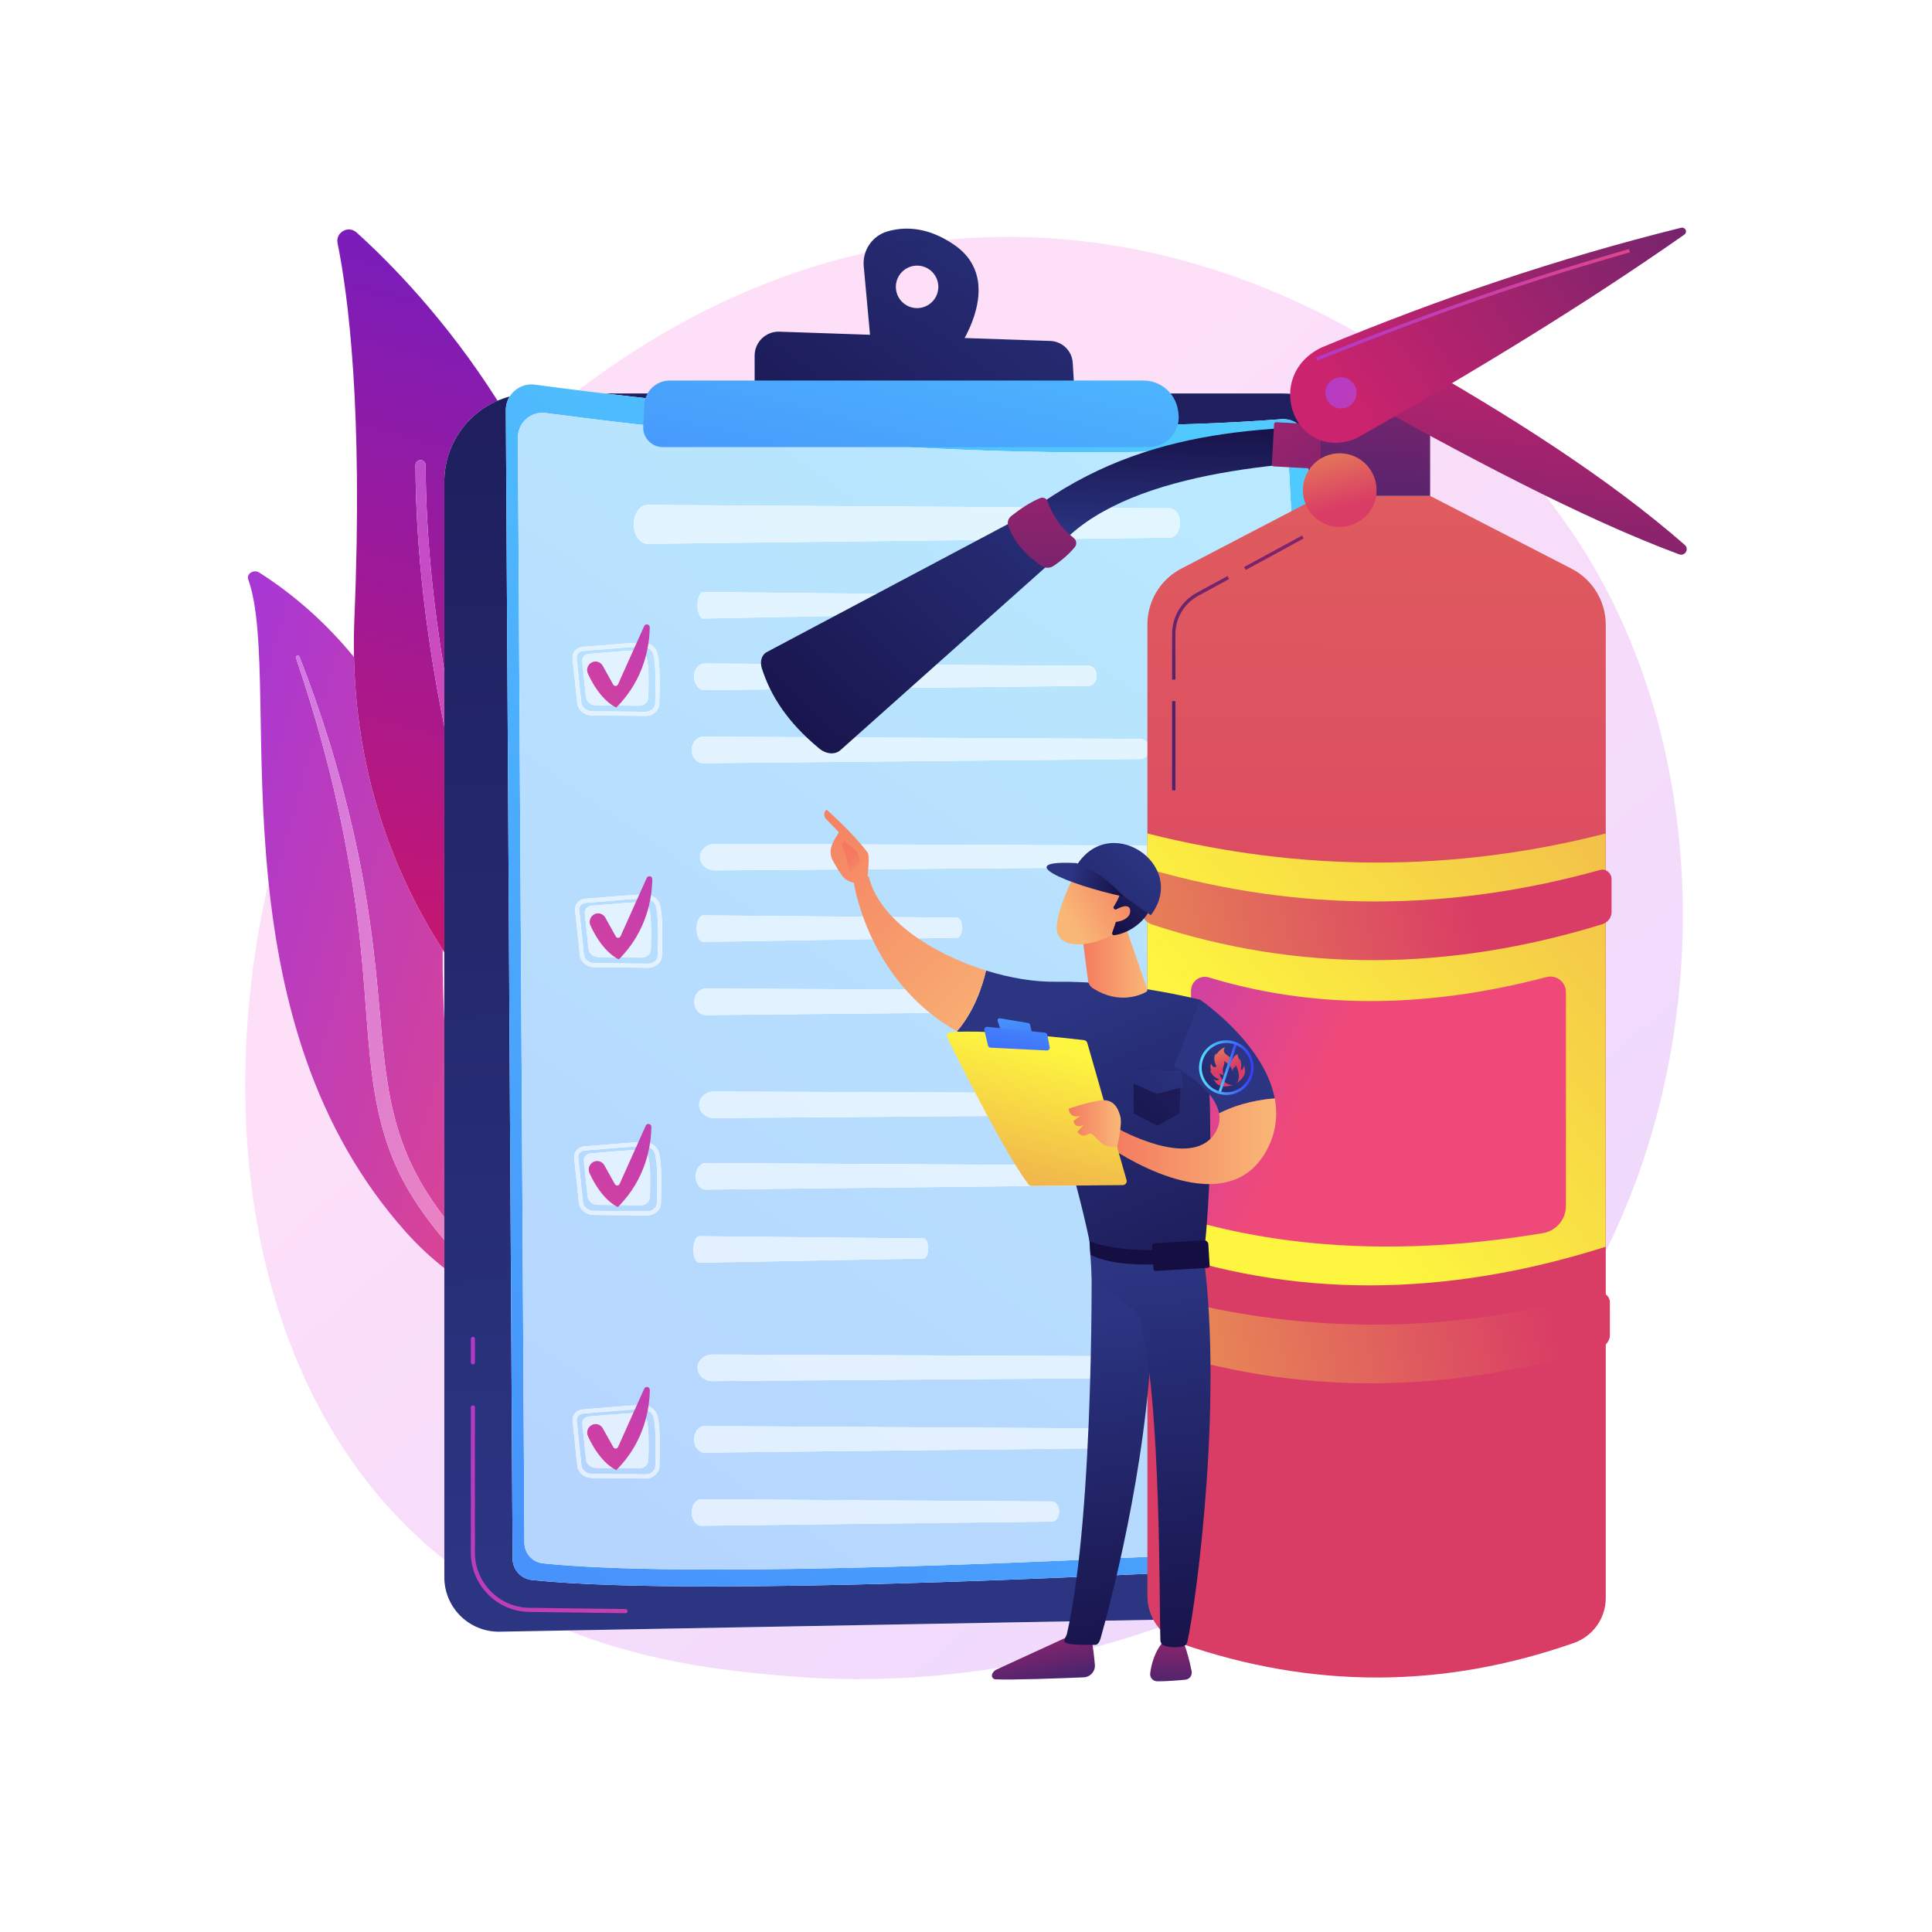 <?xml version="1.0" encoding="UTF-8"?>
<!DOCTYPE svg PUBLIC "-//W3C//DTD SVG 1.1//EN" "http://www.w3.org/Graphics/SVG/1.1/DTD/svg11.dtd">
<!-- Creator: CorelDRAW 2020 (64-Bit) -->
<svg xmlns="http://www.w3.org/2000/svg" xml:space="preserve" width="1200px" height="1200px" version="1.1" style="shape-rendering:geometricPrecision; text-rendering:geometricPrecision; image-rendering:optimizeQuality; fill-rule:evenodd; clip-rule:evenodd"
viewBox="0 0 1200 1200"
 xmlns:xlink="http://www.w3.org/1999/xlink"
 xmlns:xodm="http://www.corel.com/coreldraw/odm/2003">
 <defs>
  <style type="text/css">
   <![CDATA[
    .fil0 {fill:white;fill-rule:nonzero}
    .fil65 {fill:url(#id0)}
    .fil90 {fill:url(#id1)}
    .fil89 {fill:url(#id2)}
    .fil85 {fill:url(#id3)}
    .fil77 {fill:url(#id4)}
    .fil42 {fill:url(#id5)}
    .fil62 {fill:url(#id6)}
    .fil64 {fill:url(#id7)}
    .fil76 {fill:url(#id8)}
    .fil74 {fill:url(#id9)}
    .fil20 {fill:url(#id10)}
    .fil32 {fill:url(#id11)}
    .fil41 {fill:url(#id12)}
    .fil1 {fill:url(#id13)}
    .fil68 {fill:url(#id14)}
    .fil55 {fill:url(#id15)}
    .fil51 {fill:url(#id16)}
    .fil71 {fill:url(#id17)}
    .fil84 {fill:url(#id18)}
    .fil49 {fill:url(#id19)}
    .fil63 {fill:url(#id20)}
    .fil28 {fill:url(#id21)}
    .fil83 {fill:url(#id22)}
    .fil13 {fill:url(#id23)}
    .fil72 {fill:url(#id24)}
    .fil35 {fill:url(#id25)}
    .fil17 {fill:url(#id26)}
    .fil78 {fill:url(#id27)}
    .fil81 {fill:url(#id28)}
    .fil30 {fill:url(#id29)}
    .fil39 {fill:url(#id30)}
    .fil79 {fill:url(#id31)}
    .fil26 {fill:url(#id32)}
    .fil12 {fill:url(#id33)}
    .fil37 {fill:url(#id34)}
    .fil36 {fill:url(#id35)}
    .fil8 {fill:url(#id36)}
    .fil15 {fill:url(#id37)}
    .fil82 {fill:url(#id38)}
    .fil25 {fill:url(#id39)}
    .fil73 {fill:url(#id40)}
    .fil52 {fill:url(#id41)}
    .fil87 {fill:url(#id42)}
    .fil34 {fill:url(#id43)}
    .fil3 {fill:url(#id44)}
    .fil44 {fill:url(#id45)}
    .fil66 {fill:url(#id46)}
    .fil54 {fill:url(#id47)}
    .fil43 {fill:url(#id48)}
    .fil23 {fill:url(#id49)}
    .fil69 {fill:url(#id50)}
    .fil70 {fill:url(#id51)}
    .fil67 {fill:url(#id52)}
    .fil2 {fill:url(#id53)}
    .fil21 {fill:url(#id54)}
    .fil10 {fill:url(#id55)}
    .fil48 {fill:url(#id56)}
    .fil56 {fill:url(#id57)}
    .fil31 {fill:url(#id58)}
    .fil9 {fill:url(#id59)}
    .fil57 {fill:url(#id60)}
    .fil4 {fill:url(#id61)}
    .fil61 {fill:url(#id62)}
    .fil33 {fill:url(#id63)}
    .fil58 {fill:url(#id64)}
    .fil59 {fill:url(#id65)}
    .fil29 {fill:url(#id66)}
    .fil47 {fill:url(#id67)}
    .fil50 {fill:url(#id68)}
    .fil46 {fill:url(#id69)}
    .fil40 {fill:url(#id70)}
    .fil38 {fill:url(#id71)}
    .fil45 {fill:url(#id72)}
    .fil18 {fill:url(#id73)}
    .fil53 {fill:url(#id74)}
    .fil27 {fill:url(#id75)}
    .fil7 {fill:url(#id76)}
    .fil11 {fill:url(#id77)}
    .fil19 {fill:url(#id78)}
    .fil75 {fill:url(#id79)}
    .fil5 {fill:url(#id80)}
    .fil86 {fill:url(#id81)}
    .fil14 {fill:url(#id82)}
    .fil80 {fill:url(#id83)}
    .fil60 {fill:url(#id84)}
    .fil88 {fill:url(#id85)}
    .fil24 {fill:url(#id86)}
    .fil6 {fill:url(#id87)}
    .fil16 {fill:url(#id88)}
    .fil22 {fill:url(#id89)}
   ]]>
  </style>
  <linearGradient id="id0" gradientUnits="userSpaceOnUse" x1="736.89" y1="1011.35" x2="722.97" y2="1011.35">
   <stop offset="0" style="stop-opacity:1; stop-color:#F9B776"/>
   <stop offset="1" style="stop-opacity:1; stop-color:#F47960"/>
  </linearGradient>
  <linearGradient id="id1" gradientUnits="userSpaceOnUse" x1="746.79" y1="663.12" x2="776.62" y2="663.12">
   <stop offset="0" style="stop-opacity:1; stop-color:#53D8FF"/>
   <stop offset="1" style="stop-opacity:1; stop-color:#3840F7"/>
  </linearGradient>
  <linearGradient id="id2" gradientUnits="userSpaceOnUse" xlink:href="#id1" x1="756.6" y1="663.55" x2="768.44" y2="663.55">
  </linearGradient>
  <linearGradient id="id3" gradientUnits="userSpaceOnUse" x1="714.5" y1="750.89" x2="712.66" y2="773.38">
   <stop offset="0" style="stop-opacity:1; stop-color:#2B3582"/>
   <stop offset="1" style="stop-opacity:1; stop-color:#150E42"/>
  </linearGradient>
  <linearGradient id="id4" gradientUnits="userSpaceOnUse" xlink:href="#id0" x1="712.5" y1="595.44" x2="671.44" y2="595.44">
  </linearGradient>
  <linearGradient id="id5" gradientUnits="userSpaceOnUse" xlink:href="#id3" x1="762.51" y1="335.19" x2="764.11" y2="257.65">
  </linearGradient>
  <linearGradient id="id6" gradientUnits="userSpaceOnUse" xlink:href="#id0" x1="678.79" y1="1011.7" x2="662.67" y2="1011.7">
  </linearGradient>
  <linearGradient id="id7" gradientUnits="userSpaceOnUse" x1="727.66" y1="993.01" x2="727.17" y2="1046.21">
   <stop offset="0" style="stop-opacity:1; stop-color:#CB236D"/>
   <stop offset="1" style="stop-opacity:1; stop-color:#4C246D"/>
  </linearGradient>
  <linearGradient id="id8" gradientUnits="userSpaceOnUse" xlink:href="#id0" x1="695.17" y1="697.79" x2="663.72" y2="697.79">
  </linearGradient>
  <linearGradient id="id9" gradientUnits="userSpaceOnUse" x1="622.69" y1="585.31" x2="637.71" y2="688.73">
   <stop offset="0" style="stop-opacity:1; stop-color:#53D8FF"/>
   <stop offset="0.8" style="stop-opacity:1; stop-color:#3D5FF9"/>
   <stop offset="1" style="stop-opacity:1; stop-color:#3840F7"/>
  </linearGradient>
  <linearGradient id="id10" gradientUnits="userSpaceOnUse" x1="915.95" y1="114.47" x2="-360.13" y2="1984.51">
   <stop offset="0" style="stop-opacity:1; stop-color:#E3F9FF"/>
   <stop offset="1" style="stop-opacity:1; stop-color:#DFE1FE"/>
  </linearGradient>
  <linearGradient id="id11" gradientUnits="userSpaceOnUse" xlink:href="#id10" x1="915.76" y1="114.47" x2="-360.34" y2="1984.51">
  </linearGradient>
  <linearGradient id="id12" gradientUnits="userSpaceOnUse" xlink:href="#id9" x1="613.56" y1="58.07" x2="462.26" y2="679.97">
  </linearGradient>
  <linearGradient id="id13" gradientUnits="userSpaceOnUse" x1="1078.98" y1="1159.42" x2="448.17" y2="448.87">
   <stop offset="0" style="stop-opacity:1; stop-color:#E8D7FF"/>
   <stop offset="1" style="stop-opacity:1; stop-color:#FDDFF8"/>
  </linearGradient>
  <linearGradient id="id14" gradientUnits="userSpaceOnUse" xlink:href="#id0" x1="632.62" y1="652.38" x2="475.33" y2="503.43">
  </linearGradient>
  <linearGradient id="id15" gradientUnits="userSpaceOnUse" xlink:href="#id7" x1="645.49" y1="205.68" x2="648.63" y2="435.24">
  </linearGradient>
  <linearGradient id="id16" gradientUnits="userSpaceOnUse" xlink:href="#id7" x1="837.9" y1="251.11" x2="1118.67" y2="49.54">
  </linearGradient>
  <linearGradient id="id17" gradientUnits="userSpaceOnUse" xlink:href="#id3" x1="769.63" y1="692.47" x2="882.7" y2="961.58">
  </linearGradient>
  <linearGradient id="id18" gradientUnits="userSpaceOnUse" xlink:href="#id3" x1="735.55" y1="650.55" x2="621.19" y2="777.07">
  </linearGradient>
  <linearGradient id="id19" gradientUnits="userSpaceOnUse" xlink:href="#id7" x1="869.9" y1="77.56" x2="850.33" y2="333.59">
  </linearGradient>
  <linearGradient id="id20" gradientUnits="userSpaceOnUse" xlink:href="#id3" x1="673.36" y1="818.84" x2="710.88" y2="1061.29">
  </linearGradient>
  <linearGradient id="id21" gradientUnits="userSpaceOnUse" xlink:href="#id10" x1="910.64" y1="114.47" x2="-355.49" y2="1984.51">
  </linearGradient>
  <linearGradient id="id22" gradientUnits="userSpaceOnUse" xlink:href="#id3" x1="830.55" y1="553.53" x2="662.03" y2="739.98">
  </linearGradient>
  <linearGradient id="id23" gradientUnits="userSpaceOnUse" xlink:href="#id10" x1="915.84" y1="114.47" x2="-360.26" y2="1984.51">
  </linearGradient>
  <linearGradient id="id24" gradientUnits="userSpaceOnUse" xlink:href="#id0" x1="791.61" y1="699.79" x2="688.45" y2="699.79">
  </linearGradient>
  <linearGradient id="id25" gradientUnits="userSpaceOnUse" x1="463.9" y1="749.64" x2="297.02" y2="1035.41">
   <stop offset="0" style="stop-opacity:1; stop-color:#A737D5"/>
   <stop offset="1" style="stop-opacity:1; stop-color:#EF497A"/>
  </linearGradient>
  <linearGradient id="id26" gradientUnits="userSpaceOnUse" xlink:href="#id25" x1="463.86" y1="276" x2="296.98" y2="561.77">
  </linearGradient>
  <linearGradient id="id27" gradientUnits="userSpaceOnUse" xlink:href="#id0" x1="663.13" y1="569.33" x2="706.85" y2="543.32">
  </linearGradient>
  <linearGradient id="id28" gradientUnits="userSpaceOnUse" xlink:href="#id3" x1="712.34" y1="530.97" x2="596.01" y2="647.32">
  </linearGradient>
  <linearGradient id="id29" gradientUnits="userSpaceOnUse" xlink:href="#id10" x1="916.23" y1="114.47" x2="-359.86" y2="1984.51">
  </linearGradient>
  <linearGradient id="id30" gradientUnits="userSpaceOnUse" xlink:href="#id3" x1="668.45" y1="100.5" x2="453.96" y2="382.65">
  </linearGradient>
  <linearGradient id="id31" gradientUnits="userSpaceOnUse" xlink:href="#id3" x1="724.59" y1="526.95" x2="678.73" y2="565.11">
  </linearGradient>
  <linearGradient id="id32" gradientUnits="userSpaceOnUse" xlink:href="#id10" x1="915.49" y1="114.47" x2="-360.63" y2="1984.51">
  </linearGradient>
  <linearGradient id="id33" gradientUnits="userSpaceOnUse" xlink:href="#id10" x1="915.47" y1="114.47" x2="-360.63" y2="1984.51">
  </linearGradient>
  <linearGradient id="id34" gradientUnits="userSpaceOnUse" xlink:href="#id3" x1="643.1" y1="83.84" x2="434.01" y2="362.87">
  </linearGradient>
  <linearGradient id="id35" gradientUnits="userSpaceOnUse" xlink:href="#id3" x1="622.84" y1="85.23" x2="453.25" y2="361.96">
  </linearGradient>
  <linearGradient id="id36" gradientUnits="userSpaceOnUse" xlink:href="#id25" x1="214.1" y1="788.31" x2="700.17" y2="1097.11">
  </linearGradient>
  <linearGradient id="id37" gradientUnits="userSpaceOnUse" xlink:href="#id10" x1="912.65" y1="114.63" x2="-358.42" y2="1983.77">
  </linearGradient>
  <linearGradient id="id38" gradientUnits="userSpaceOnUse" xlink:href="#id3" x1="664.85" y1="542.04" x2="699.02" y2="549.94">
  </linearGradient>
  <linearGradient id="id39" gradientUnits="userSpaceOnUse" xlink:href="#id10" x1="915.84" y1="114.47" x2="-360.26" y2="1984.51">
  </linearGradient>
  <linearGradient id="id40" gradientUnits="userSpaceOnUse" x1="653" y1="651.69" x2="596.14" y2="888.84">
   <stop offset="0" style="stop-opacity:1; stop-color:#FDF53F"/>
   <stop offset="1" style="stop-opacity:1; stop-color:#D93C65"/>
  </linearGradient>
  <linearGradient id="id41" gradientUnits="userSpaceOnUse" xlink:href="#id40" x1="807.03" y1="207.88" x2="834.92" y2="315.18">
  </linearGradient>
  <linearGradient id="id42" gradientUnits="userSpaceOnUse" xlink:href="#id3" x1="805.48" y1="694.33" x2="753.38" y2="748.57">
  </linearGradient>
  <linearGradient id="id43" gradientUnits="userSpaceOnUse" xlink:href="#id10" x1="910.62" y1="114.47" x2="-355.48" y2="1984.51">
  </linearGradient>
  <linearGradient id="id44" gradientUnits="userSpaceOnUse" x1="101.12" y1="546.9" x2="425.94" y2="638.4">
   <stop offset="0" style="stop-opacity:1; stop-color:#CE77E9"/>
   <stop offset="1" style="stop-opacity:1; stop-color:#F788B0"/>
  </linearGradient>
  <linearGradient id="id45" gradientUnits="userSpaceOnUse" xlink:href="#id40" x1="792.16" y1="692.32" x2="1536.6" y2="101.12">
  </linearGradient>
  <linearGradient id="id46" gradientUnits="userSpaceOnUse" xlink:href="#id3" x1="709.09" y1="787.28" x2="744.18" y2="1060.84">
  </linearGradient>
  <linearGradient id="id47" gradientUnits="userSpaceOnUse" xlink:href="#id7" x1="645.51" y1="208.19" x2="648.57" y2="433.22">
  </linearGradient>
  <linearGradient id="id48" gradientUnits="userSpaceOnUse" xlink:href="#id40" x1="863.3" y1="-1991.84" x2="854.72" y2="783.19">
  </linearGradient>
  <linearGradient id="id49" gradientUnits="userSpaceOnUse" xlink:href="#id25" x1="465.45" y1="432.43" x2="298.58" y2="718.19">
  </linearGradient>
  <linearGradient id="id50" gradientUnits="userSpaceOnUse" xlink:href="#id0" x1="633.17" y1="637.27" x2="488.22" y2="491.53">
  </linearGradient>
  <linearGradient id="id51" gradientUnits="userSpaceOnUse" xlink:href="#id0" x1="549.55" y1="567.36" x2="527.93" y2="531.91">
  </linearGradient>
  <linearGradient id="id52" gradientUnits="userSpaceOnUse" xlink:href="#id3" x1="664.29" y1="623.46" x2="772.93" y2="884.16">
  </linearGradient>
  <linearGradient id="id53" gradientUnits="userSpaceOnUse" xlink:href="#id25" x1="101.96" y1="546.9" x2="425.22" y2="638.4">
  </linearGradient>
  <linearGradient id="id54" gradientUnits="userSpaceOnUse" xlink:href="#id10" x1="912.66" y1="114.71" x2="-358.42" y2="1983.82">
  </linearGradient>
  <linearGradient id="id55" gradientUnits="userSpaceOnUse" x1="916.22" y1="114.47" x2="-363.29" y2="1984.51">
   <stop offset="0" style="stop-opacity:1; stop-color:#BAEFFF"/>
   <stop offset="1" style="stop-opacity:1; stop-color:#AFB3FC"/>
  </linearGradient>
  <linearGradient id="id56" gradientUnits="userSpaceOnUse" xlink:href="#id7" x1="727.03" y1="178.39" x2="902.66" y2="393.84">
  </linearGradient>
  <linearGradient id="id57" gradientUnits="userSpaceOnUse" xlink:href="#id7" x1="645.49" y1="205.68" x2="648.63" y2="435.24">
  </linearGradient>
  <linearGradient id="id58" gradientUnits="userSpaceOnUse" xlink:href="#id10" x1="915.84" y1="114.47" x2="-360.26" y2="1984.51">
  </linearGradient>
  <linearGradient id="id59" gradientUnits="userSpaceOnUse" xlink:href="#id1" x1="916.22" y1="114.47" x2="-363.36" y2="1984.51">
  </linearGradient>
  <linearGradient id="id60" gradientUnits="userSpaceOnUse" xlink:href="#id7" x1="645.49" y1="205.68" x2="648.63" y2="435.24">
  </linearGradient>
  <linearGradient id="id61" gradientUnits="userSpaceOnUse" x1="221.19" y1="630.26" x2="341.91" y2="175.88">
   <stop offset="0" style="stop-opacity:1; stop-color:#CE1567"/>
   <stop offset="1" style="stop-opacity:1; stop-color:#7A1DBC"/>
  </linearGradient>
  <linearGradient id="id62" gradientUnits="userSpaceOnUse" xlink:href="#id7" x1="639.27" y1="990.45" x2="650.2" y2="1043.58">
  </linearGradient>
  <linearGradient id="id63" gradientUnits="userSpaceOnUse" xlink:href="#id10" x1="912.65" y1="114.87" x2="-358.43" y2="1983.98">
  </linearGradient>
  <linearGradient id="id64" gradientUnits="userSpaceOnUse" xlink:href="#id25" x1="790.23" y1="222.77" x2="965.41" y2="309.92">
  </linearGradient>
  <linearGradient id="id65" gradientUnits="userSpaceOnUse" xlink:href="#id25" x1="784.69" y1="220.02" x2="982.59" y2="318.46">
  </linearGradient>
  <linearGradient id="id66" gradientUnits="userSpaceOnUse" xlink:href="#id25" x1="464.87" y1="586.26" x2="297.99" y2="872.03">
  </linearGradient>
  <linearGradient id="id67" gradientUnits="userSpaceOnUse" xlink:href="#id3" x1="665.33" y1="269.19" x2="456.88" y2="493.92">
  </linearGradient>
  <linearGradient id="id68" gradientUnits="userSpaceOnUse" xlink:href="#id7" x1="948.73" y1="191.94" x2="922.66" y2="455.67">
  </linearGradient>
  <linearGradient id="id69" gradientUnits="userSpaceOnUse" xlink:href="#id40" x1="431.35" y1="880.29" x2="960.58" y2="761.15">
  </linearGradient>
  <linearGradient id="id70" gradientUnits="userSpaceOnUse" xlink:href="#id3" x1="668.45" y1="100.5" x2="453.96" y2="382.65">
  </linearGradient>
  <linearGradient id="id71" gradientUnits="userSpaceOnUse" xlink:href="#id3" x1="668.45" y1="101.48" x2="453.96" y2="381.77">
  </linearGradient>
  <linearGradient id="id72" gradientUnits="userSpaceOnUse" xlink:href="#id40" x1="431.35" y1="913.13" x2="960.58" y2="793.99">
  </linearGradient>
  <linearGradient id="id73" gradientUnits="userSpaceOnUse" xlink:href="#id10" x1="916.23" y1="114.47" x2="-359.85" y2="1984.51">
  </linearGradient>
  <linearGradient id="id74" gradientUnits="userSpaceOnUse" xlink:href="#id40" x1="807.03" y1="207.88" x2="834.92" y2="315.18">
  </linearGradient>
  <linearGradient id="id75" gradientUnits="userSpaceOnUse" xlink:href="#id10" x1="912.63" y1="114.79" x2="-358.38" y2="1983.9">
  </linearGradient>
  <linearGradient id="id76" gradientUnits="userSpaceOnUse" xlink:href="#id25" x1="173.31" y1="852.53" x2="659.35" y2="1161.33">
  </linearGradient>
  <linearGradient id="id77" gradientUnits="userSpaceOnUse" xlink:href="#id10" x1="916.01" y1="114.47" x2="-360.09" y2="1984.51">
  </linearGradient>
  <linearGradient id="id78" gradientUnits="userSpaceOnUse" xlink:href="#id10" x1="915.55" y1="114.47" x2="-360.54" y2="1984.51">
  </linearGradient>
  <linearGradient id="id79" gradientUnits="userSpaceOnUse" xlink:href="#id9" x1="648.97" y1="564.66" x2="621.01" y2="695">
  </linearGradient>
  <linearGradient id="id80" gradientUnits="userSpaceOnUse" x1="220.47" y1="630.26" x2="342.17" y2="175.88">
   <stop offset="0" style="stop-opacity:1; stop-color:#E542A2"/>
   <stop offset="1" style="stop-opacity:1; stop-color:#B052DB"/>
  </linearGradient>
  <linearGradient id="id81" gradientUnits="userSpaceOnUse" xlink:href="#id3" x1="811.29" y1="699.17" x2="752.16" y2="760.48">
  </linearGradient>
  <linearGradient id="id82" gradientUnits="userSpaceOnUse" xlink:href="#id10" x1="915.95" y1="114.47" x2="-360.14" y2="1984.51">
  </linearGradient>
  <linearGradient id="id83" gradientUnits="userSpaceOnUse" xlink:href="#id0" x1="674.19" y1="577.52" x2="713.02" y2="561.2">
  </linearGradient>
  <linearGradient id="id84" gradientUnits="userSpaceOnUse" xlink:href="#id25" x1="784.69" y1="233.79" x2="982.59" y2="329.04">
  </linearGradient>
  <linearGradient id="id85" gradientUnits="userSpaceOnUse" xlink:href="#id40" x1="748.27" y1="624.85" x2="761.95" y2="663.7">
  </linearGradient>
  <linearGradient id="id86" gradientUnits="userSpaceOnUse" xlink:href="#id10" x1="916.23" y1="114.47" x2="-359.86" y2="1984.51">
  </linearGradient>
  <linearGradient id="id87" gradientUnits="userSpaceOnUse" xlink:href="#id3" x1="577.22" y1="968.05" x2="534.41" y2="-301.45">
  </linearGradient>
  <linearGradient id="id88" gradientUnits="userSpaceOnUse" xlink:href="#id10" x1="910.6" y1="114.47" x2="-355.45" y2="1984.51">
  </linearGradient>
  <linearGradient id="id89" gradientUnits="userSpaceOnUse" xlink:href="#id10" x1="910.62" y1="114.47" x2="-355.44" y2="1984.51">
  </linearGradient>
 </defs>
 <g id="Layer_x0020_1">
  <polygon class="fil0" points="0,1200 1200,1200 1200,0 0,0 "/>
  <path class="fil1" d="M532.91 1042.95c-14.03,0 -27.86,-0.56 -41.42,-1.69 -32.04,-2.65 -84.41,-6.98 -138.8,-28.57l381.05 -6.92c-66.06,24.97 -135.56,37.18 -200.83,37.18zm-256.93 -74.19c-6.31,-5 -12.52,-10.37 -18.6,-16.12 -99.54,-94.14 -124.89,-254.57 -90.59,-404.71 7.52,72.96 27.72,152.89 85.38,217.41 7.58,8.49 15.62,15.9 23.81,22.36l0 181.06zm601.68 -44.37l-32.29 -634.14c-1.3,-25.69 -22.52,-45.86 -48.24,-45.86l-421.6 0c-5.81,-0.68 -11.29,-1.35 -16.37,-1.98 61.13,-46.56 152.35,-95.29 266.74,-95.29 1.35,0 2.71,0.01 4.07,0.02 150.04,1.51 255.35,86.27 268.16,96.83 16.17,13.34 51.85,45.04 84,95.32 75.55,118.15 82.2,283.09 25.67,415.22 -29.72,69.47 -75.48,125.94 -130.14,169.88zm-601.68 -290.95c-0.77,-13.56 -1.13,-28.05 -1.03,-43.55 0.34,0.53 0.69,1.06 1.03,1.58l0 41.97zm-56.1 -225.3c-0.33,-0.41 -0.67,-0.82 -1,-1.22 0.32,-0.59 0.63,-1.18 0.95,-1.77 0.01,1 0.03,2 0.05,2.99z"/>
  <path class="fil2" d="M275.98 787.7c-8.19,-6.46 -16.23,-13.87 -23.81,-22.36 -57.66,-64.52 -77.86,-144.45 -85.38,-217.41 -8.49,-82.28 -0.85,-155.69 -12.63,-188.09 -0.96,-2.64 1.58,-4.98 4.32,-4.98 0.83,0 1.69,0.22 2.47,0.71 14.05,8.88 36.58,25.46 57.93,51.35 0.33,0.4 0.67,0.81 1,1.22 1.67,77.94 27.29,138.56 55.07,181.75 -0.1,15.5 0.26,29.99 1.03,43.55l0 122.69c-5.13,-6.67 -9.8,-13.6 -14.02,-20.7 -4.68,-8.12 -8.66,-16.55 -11.86,-25.23 -3.2,-8.69 -5.62,-17.62 -7.45,-26.7 -3.66,-18.18 -5.19,-36.84 -6.83,-55.55 -1.66,-18.71 -3.48,-37.49 -6.19,-56.16 -1.33,-9.33 -2.85,-18.64 -4.56,-27.91 -0.83,-4.65 -1.76,-9.27 -2.68,-13.89 -0.97,-4.62 -1.97,-9.23 -3.02,-13.83 -4.22,-18.4 -9.08,-36.65 -14.62,-54.73 -5.63,-18.05 -11.82,-35.94 -18.8,-53.58 -0.15,-0.39 -0.57,-0.63 -1.03,-0.63 -0.13,0 -0.26,0.02 -0.4,0.06 -0.57,0.19 -0.88,0.72 -0.72,1.22 6.05,17.88 11.68,35.86 16.54,54.02 4.96,18.13 9.29,36.41 12.95,54.79 3.57,18.39 6.74,36.86 9,55.44 2.36,18.57 3.79,37.23 5.15,55.97 1.48,18.72 2.84,37.59 6.45,56.33 3.58,18.71 9.81,37.27 19.8,54.17 2.5,4.21 5.1,8.4 7.96,12.41 2.77,4.05 5.76,7.99 8.83,11.88 1.78,2.24 3.61,4.45 5.5,6.62l0 17.57z"/>
  <path class="fil3" d="M275.98 770.13c-1.89,-2.17 -3.72,-4.38 -5.5,-6.62 -3.07,-3.89 -6.06,-7.83 -8.83,-11.88 -2.86,-4.01 -5.46,-8.2 -7.96,-12.41 -9.99,-16.9 -16.22,-35.46 -19.8,-54.17 -3.61,-18.74 -4.97,-37.61 -6.45,-56.33 -1.36,-18.74 -2.79,-37.4 -5.15,-55.97 -2.26,-18.58 -5.43,-37.05 -9,-55.44 -3.66,-18.38 -7.99,-36.66 -12.95,-54.79 -4.86,-18.16 -10.49,-36.14 -16.54,-54.02 -0.16,-0.5 0.15,-1.03 0.72,-1.22 0.14,-0.04 0.27,-0.06 0.4,-0.06 0.46,0 0.88,0.24 1.03,0.63 6.98,17.64 13.17,35.53 18.8,53.58 5.54,18.08 10.4,36.33 14.62,54.73 1.05,4.6 2.05,9.21 3.02,13.83 0.92,4.62 1.85,9.24 2.68,13.89 1.71,9.27 3.23,18.58 4.56,27.91 2.71,18.67 4.53,37.45 6.19,56.16 1.64,18.71 3.17,37.37 6.83,55.55 1.83,9.08 4.25,18.01 7.45,26.7 3.2,8.68 7.18,17.11 11.86,25.23 4.22,7.1 8.89,14.03 14.02,20.7l0 14z"/>
  <path class="fil4" d="M275.98 591.47c-0.34,-0.52 -0.69,-1.05 -1.03,-1.58 -27.78,-43.19 -53.4,-103.81 -55.07,-181.75 -0.02,-0.99 -0.04,-1.99 -0.05,-2.99 -0.1,-6.95 0,-14.02 0.3,-21.24 5.44,-129.92 -3.95,-200.89 -10.45,-232.81 -0.99,-4.85 2.89,-8.59 7.05,-8.59 1.62,0 3.29,0.57 4.73,1.87 20.32,18.34 55.44,53.76 87.58,104.5 -19.45,8.43 -33.06,27.8 -33.06,50.35l0 117.46c-6.88,-40.97 -11.46,-84.4 -11.61,-127.78 0,-1.74 -1.41,-3.14 -3.15,-3.14 -0.01,0 -0.01,0 -0.01,0 -1.75,0.01 -3.15,1.42 -3.15,3.16 0.18,55.8 7.65,111.67 17.92,162.32l0 140.22z"/>
  <path class="fil5" d="M275.98 451.25c-10.27,-50.65 -17.74,-106.52 -17.92,-162.32 0,-1.74 1.4,-3.15 3.15,-3.16 0,0 0,0 0.01,0 1.74,0 3.15,1.4 3.15,3.14 0.15,43.38 4.73,86.81 11.61,127.78l0 34.56z"/>
  <path class="fil6" d="M309.78 1013.47c-18.63,0 -33.8,-15.11 -33.8,-33.82l0 -680.42c0,-22.55 13.61,-41.92 33.06,-50.35 2.44,-1.04 4.96,-1.93 7.56,-2.62 -1.55,2.46 -2.44,5.39 -2.42,8.55l4.2 713.27c0.04,6.84 5.2,12.58 12.01,13.29 27.3,2.86 66.59,3.98 111.54,3.98 139.22,0 332.49,-10.79 390.05,-14.19 9.3,-0.55 16.42,-8.51 15.92,-17.83l-36.09 -679.08c-0.42,-7.88 -6.95,-13.93 -14.71,-13.93 -0.38,0 -0.77,0.02 -1.15,0.04 -36.22,2.78 -73.95,3.93 -111.66,3.93 -119.72,0 -239.14,-11.64 -308.76,-19.9l421.6 0c25.72,0 46.94,20.17 48.24,45.86l32.29 634.14 2.14 41.93c1.02,20.1 -14.81,37.06 -34.94,37.43l-111.12 2.02 -381.05 6.92 -42.28 0.77c-0.21,0.01 -0.42,0.01 -0.63,0.01z"/>
  <path class="fil7" d="M388.52 1001.97l-0.02 0 -59.8 -0.77c-20,-0.26 -36.26,-16.74 -36.26,-36.74l0 -90.29c0,-0.71 0.57,-1.28 1.27,-1.28 0.71,0 1.28,0.57 1.28,1.28l0 90.29c0,18.61 15.14,33.94 33.74,34.18l59.8 0.78c0.71,0.01 1.27,0.58 1.27,1.29 -0.01,0.7 -0.58,1.26 -1.28,1.26z"/>
  <path class="fil8" d="M293.71 847.48c-0.7,0 -1.27,-0.57 -1.27,-1.28l0 -14.62c0,-0.71 0.57,-1.28 1.27,-1.28 0.71,0 1.28,0.57 1.28,1.28l0 14.62c0,0.71 -0.57,1.28 -1.28,1.28z"/>
  <path class="fil9" d="M441.93 985.35c-44.95,0 -84.24,-1.12 -111.54,-3.98 -6.81,-0.71 -11.97,-6.45 -12.01,-13.29l-4.2 -713.27c-0.02,-3.16 0.87,-6.09 2.42,-8.55 2.83,-4.53 7.86,-7.49 13.47,-7.49 0.72,0 1.44,0.04 2.17,0.15 7.13,0.97 16.18,2.15 26.92,3.49 5.08,0.63 10.56,1.3 16.37,1.98 69.62,8.26 189.04,19.9 308.76,19.9 37.71,0 75.44,-1.15 111.66,-3.93 0.38,-0.02 0.77,-0.04 1.15,-0.04 7.76,0 14.29,6.05 14.71,13.93l36.09 679.08c0.5,9.32 -6.62,17.28 -15.92,17.83 -57.56,3.4 -250.83,14.19 -390.05,14.19zm-104.95 -728.96c-8.35,0 -15.35,6.82 -15.3,15.43l4.04 686.42c0.04,6.59 5.01,12.1 11.56,12.79 26.27,2.75 64.08,3.83 107.34,3.83 133.98,0 319.97,-10.38 375.36,-13.66 8.96,-0.53 15.8,-8.19 15.32,-17.15l-34.73 -653.51c-0.4,-7.59 -6.68,-13.41 -14.15,-13.41 -0.37,0 -0.74,0.02 -1.11,0.04 -34.86,2.67 -71.16,3.79 -107.46,3.79 -145.1,0 -289.76,-17.78 -338.78,-24.43 -0.71,-0.1 -1.4,-0.14 -2.09,-0.14z"/>
  <path class="fil10" d="M444.62 974.86c-43.26,0 -81.07,-1.08 -107.34,-3.83 -6.55,-0.69 -11.52,-6.2 -11.56,-12.79l-4.04 -686.42c-0.05,-8.61 6.95,-15.43 15.3,-15.43 0.69,0 1.38,0.04 2.09,0.14 49.02,6.65 193.68,24.43 338.78,24.43 36.3,0 72.6,-1.12 107.46,-3.79 0.37,-0.02 0.74,-0.04 1.11,-0.04 7.47,0 13.75,5.82 14.15,13.41l34.73 653.51c0.48,8.96 -6.36,16.62 -15.32,17.15 -55.39,3.28 -241.38,13.66 -375.36,13.66zm-9.1 -43.67c-3.83,0 -6.63,5.12 -5.66,10.36 0.68,3.63 3.01,6.15 5.66,6.15 0.02,0 0.03,0 0.05,0l217.86 -2.62c2.47,-0.03 4.44,-2.9 4.38,-6.38 -0.05,-3.39 -2,-6.09 -4.4,-6.11l-217.86 -1.4c-0.01,0 -0.02,0 -0.03,0zm-36.46 -58.42c-0.02,0 -0.04,0 -0.06,0 -6.16,0.07 -17.1,1 -25.9,1.76 -4.17,0.35 -8.12,0.69 -10.92,0.88 -2.01,0.14 -3.87,1.05 -5.09,2.51 -1.09,1.3 -1.6,2.92 -1.43,4.56l2.92 27.9c0.45,4.29 4.37,7.56 9.12,7.6l33.26 0.32c0.03,0 0.06,0 0.09,0 4.6,0 8.41,-3.38 8.52,-7.57 0.33,-12.92 0.48,-25.05 -1.26,-31.45 -1.04,-3.88 -4.81,-6.51 -9.25,-6.51zm38.47 12.98c-4.2,0 -7.27,5.12 -6.2,10.36 0.75,3.63 3.29,6.15 6.2,6.15 0.02,0 0.04,0 0.06,0l238.73 -2.62c2.7,-0.03 4.86,-2.9 4.8,-6.38 -0.06,-3.38 -2.2,-6.09 -4.82,-6.11l-238.74 -1.4c-0.01,0 -0.02,0 -0.03,0zm5 -44.43c-6.09,0 -10.53,5.13 -8.98,10.37 1.08,3.63 4.77,6.15 8.98,6.15 0.03,0 0.05,0 0.08,0l346.02 -2.63c3.91,-0.03 7.04,-2.9 6.96,-6.38 -0.08,-3.38 -3.18,-6.09 -6.99,-6.1l-346.03 -1.41c-0.01,0 -0.03,0 -0.04,0zm-8.15 -73.51c-2.45,0 -4.24,5.12 -3.62,10.36 0.44,3.63 1.92,6.15 3.62,6.15 0.01,0 0.02,0 0.03,0l139.3 -2.62c1.57,-0.03 2.83,-2.9 2.8,-6.38 -0.04,-3.38 -1.28,-6.09 -2.82,-6.11l-139.29 -1.4c-0.01,0 -0.02,0 -0.02,0zm-34.35 -58.42c-0.02,0 -0.04,0 -0.06,0 -6.16,0.08 -17.1,1.01 -25.9,1.76 -4.18,0.35 -8.12,0.69 -10.92,0.88 -2.01,0.14 -3.87,1.05 -5.09,2.51 -1.09,1.3 -1.61,2.92 -1.43,4.56l2.92 27.9c0.45,4.29 4.37,7.56 9.12,7.61l33.26 0.31c0.03,0 0.06,0 0.09,0 4.6,0 8.41,-3.38 8.51,-7.57 0.33,-12.92 0.48,-25.04 -1.25,-31.45 -1.04,-3.87 -4.81,-6.51 -9.25,-6.51zm38.47 12.98c-4.2,0 -7.27,5.12 -6.2,10.36 0.75,3.63 3.29,6.16 6.2,6.16 0.02,0 0.04,0 0.05,0l238.74 -2.63c2.7,-0.03 4.86,-2.9 4.8,-6.38 -0.06,-3.38 -2.19,-6.09 -4.82,-6.11l-238.74 -1.4c-0.01,0 -0.02,0 -0.03,0zm5 -44.42c-6.09,0 -10.53,5.12 -8.98,10.36 1.08,3.63 4.77,6.15 8.98,6.15 0.03,0 0.05,0 0.08,0l346.02 -2.62c3.91,-0.03 7.04,-2.9 6.96,-6.38 -0.09,-3.39 -3.19,-6.09 -6.99,-6.11l-346.03 -1.4c-0.01,0 -0.03,0 -0.04,0zm-4.99 -63.97c-4.78,0 -8.26,5.12 -7.04,10.36 0.84,3.63 3.74,6.15 7.04,6.15 0.02,0 0.04,0 0.06,0l271.38 -2.62c3.07,-0.03 5.52,-2.9 5.46,-6.38 -0.07,-3.39 -2.5,-6.09 -5.48,-6.11l-271.39 -1.4c-0.01,0 -0.02,0 -0.03,0zm-37.9 -58.42c-0.02,0 -0.04,0 -0.06,0 -6.15,0.08 -17.1,1.01 -25.89,1.76 -4.18,0.35 -8.13,0.69 -10.93,0.88 -2.01,0.14 -3.86,1.05 -5.09,2.51 -1.09,1.3 -1.6,2.92 -1.43,4.56l2.92 27.9c0.46,4.29 4.38,7.56 9.13,7.6l33.25 0.32c0.03,0 0.06,0 0.09,0 4.6,0 8.41,-3.38 8.52,-7.57 0.33,-12.92 0.48,-25.04 -1.25,-31.45 -1.05,-3.87 -4.81,-6.51 -9.26,-6.51zm36.29 12.98c-2.77,0 -4.79,5.12 -4.09,10.36 0.49,3.63 2.17,6.15 4.09,6.15 0.01,0 0.02,0 0.04,0l157.43 -2.62c1.78,-0.03 3.21,-2.9 3.17,-6.38 -0.04,-3.38 -1.45,-6.09 -3.18,-6.11l-157.44 -1.4c-0.01,0 -0.02,0 -0.02,0zm7.18 -44.42c-6.08,0 -10.53,5.12 -8.98,10.36 1.08,3.62 4.77,6.15 8.98,6.15 0.03,0 0.06,0 0.08,0l346.02 -2.63c3.92,-0.02 7.05,-2.9 6.96,-6.37 -0.08,-3.39 -3.18,-6.1 -6.99,-6.11l-346.02 -1.4c-0.02,0 -0.03,0 -0.05,0zm-7.16 -66.57c-4.78,0 -8.26,5.12 -7.05,10.36 0.85,3.63 3.74,6.15 7.05,6.15 0.02,0 0.04,0 0.06,0l271.38 -2.62c3.07,-0.03 5.52,-2.9 5.45,-6.38 -0.06,-3.38 -2.49,-6.09 -5.47,-6.11l-271.39 -1.4c-0.01,0 -0.02,0 -0.03,0zm-37.9 -58.42c-0.02,0 -0.04,0 -0.06,0 -6.16,0.08 -17.1,1.01 -25.9,1.76 -4.18,0.35 -8.12,0.69 -10.92,0.88 -2.01,0.14 -3.86,1.05 -5.09,2.51 -1.09,1.3 -1.6,2.92 -1.43,4.56l2.92 27.9c0.45,4.29 4.37,7.56 9.13,7.61l33.25 0.31c0.03,0 0.06,0 0.09,0 4.6,0 8.41,-3.38 8.51,-7.57 0.33,-12.92 0.49,-25.04 -1.25,-31.45 -1.04,-3.87 -4.81,-6.51 -9.25,-6.51zm38.47 12.98c-4.2,0 -7.27,5.12 -6.2,10.36 0.75,3.63 3.29,6.16 6.2,6.16 0.02,0 0.04,0 0.05,0l238.74 -2.63c2.7,-0.03 4.86,-2.9 4.8,-6.38 -0.06,-3.38 -2.19,-6.09 -4.82,-6.1l-238.74 -1.41c-0.01,0 -0.02,0 -0.03,0zm-0.7 -44.43c-2.35,0 -4.07,5.13 -3.47,10.37 0.42,3.63 1.84,6.15 3.47,6.15 0.01,0 0.02,0 0.04,0l133.79 -2.62c1.52,-0.03 2.73,-2.9 2.7,-6.38 -0.04,-3.39 -1.23,-6.1 -2.71,-6.11l-133.8 -1.41c-0.01,0 -0.01,0 -0.02,0zm-34.48 -54.06c-5.7,0 -9.86,7.5 -8.4,15.17 1.01,5.3 4.46,9 8.41,9 0.02,0 0.05,0 0.07,0l324.09 -3.83c3.66,-0.05 6.59,-4.25 6.52,-9.35 -0.08,-4.95 -2.99,-8.91 -6.55,-8.94l-324.09 -2.05c-0.02,0 -0.03,0 -0.05,0zm-1.26 602.13l-0.07 0 -33.25 -0.32c-3.45,-0.03 -6.29,-2.32 -6.61,-5.32l-2.92 -27.9c-0.1,-0.94 0.2,-1.88 0.85,-2.65 0.78,-0.93 1.98,-1.51 3.3,-1.6 2.83,-0.2 6.78,-0.53 10.97,-0.89 8.75,-0.75 19.65,-1.67 25.71,-1.75 3.25,0.01 6.08,1.91 6.82,4.63 1.64,6.07 1.49,17.99 1.16,30.71 -0.07,2.82 -2.74,5.09 -5.96,5.09zm-5.66 -38.11c-0.03,0 -0.06,0 -0.09,0 -7.2,0.09 -22.38,1.63 -29.37,2.11 -2.59,0.18 -4.51,2.22 -4.26,4.52l2.33 22.3c0.3,2.9 3.02,5.13 6.29,5.16l26.57 0.26c0.02,0 0.04,0 0.07,0 3.14,0 5.71,-2.25 5.78,-5.06 0.24,-9.46 0.42,-19.7 -0.97,-24.84 -0.7,-2.62 -3.33,-4.45 -6.35,-4.45zm6.63 -125.27l-0.07 0 -33.25 -0.32c-3.45,-0.03 -6.29,-2.32 -6.61,-5.31l-2.92 -27.9c-0.1,-0.95 0.2,-1.89 0.85,-2.66 0.78,-0.93 1.98,-1.51 3.3,-1.6 2.83,-0.19 6.78,-0.53 10.97,-0.89 8.75,-0.74 19.65,-1.67 25.71,-1.75 3.25,0.01 6.08,1.91 6.82,4.63 1.64,6.07 1.49,17.99 1.16,30.71 -0.07,2.82 -2.74,5.09 -5.96,5.09zm-5.66 -38.11c-0.03,0 -0.06,0 -0.09,0 -7.2,0.09 -22.38,1.63 -29.37,2.11 -2.59,0.18 -4.51,2.22 -4.27,4.53l2.34 22.29c0.31,2.91 3.02,5.13 6.29,5.16l26.57 0.26c0.02,0 0.04,0 0.06,0 3.15,0 5.71,-2.25 5.79,-5.06 0.24,-9.45 0.42,-19.7 -0.97,-24.84 -0.71,-2.61 -3.33,-4.45 -6.35,-4.45zm6.24 -115.72l-0.07 0 -33.25 -0.32c-3.45,-0.03 -6.29,-2.32 -6.61,-5.32l-2.92 -27.9c-0.1,-0.94 0.2,-1.88 0.85,-2.65 0.78,-0.93 1.98,-1.51 3.31,-1.6 2.82,-0.19 6.77,-0.53 10.96,-0.89 8.75,-0.74 19.65,-1.67 25.72,-1.75 3.24,0.01 6.07,1.9 6.81,4.63 1.64,6.07 1.49,17.99 1.17,30.71 -0.08,2.82 -2.75,5.09 -5.97,5.09zm-5.66 -38.11c-0.02,0 -0.06,0 -0.09,0 -7.2,0.09 -22.38,1.63 -29.37,2.11 -2.59,0.18 -4.5,2.22 -4.26,4.53l2.33 22.29c0.31,2.9 3.02,5.13 6.29,5.16l26.57 0.26c0.02,0 0.04,0 0.06,0 3.15,0 5.72,-2.25 5.79,-5.06 0.24,-9.46 0.42,-19.7 -0.96,-24.84 -0.71,-2.62 -3.34,-4.45 -6.36,-4.45zm4.07 -118.32l-0.07 0 -33.25 -0.32c-3.45,-0.03 -6.29,-2.32 -6.61,-5.32l-2.92 -27.89c-0.1,-0.95 0.2,-1.89 0.85,-2.66 0.78,-0.92 1.98,-1.51 3.3,-1.6 2.83,-0.19 6.78,-0.53 10.97,-0.89 8.75,-0.74 19.65,-1.67 25.71,-1.75 3.25,0.01 6.08,1.91 6.82,4.63 1.64,6.07 1.49,17.99 1.16,30.71 -0.07,2.82 -2.74,5.09 -5.96,5.09zm-5.66 -38.11c-0.03,0 -0.06,0 -0.09,0 -7.2,0.09 -22.38,1.63 -29.37,2.11 -2.59,0.18 -4.51,2.22 -4.26,4.53l2.33 22.29c0.31,2.91 3.02,5.13 6.29,5.16l26.57 0.26c0.02,0 0.04,0 0.06,0 3.15,0 5.72,-2.25 5.79,-5.06 0.24,-9.45 0.42,-19.7 -0.97,-24.84 -0.7,-2.61 -3.33,-4.45 -6.35,-4.45z"/>
  <path class="fil11" d="M402.32 337.79c-3.95,0 -7.4,-3.7 -8.41,-9 -1.46,-7.67 2.7,-15.17 8.4,-15.17 0.02,0 0.03,0 0.05,0l324.09 2.05c3.56,0.03 6.47,3.99 6.55,8.94 0.07,5.1 -2.86,9.3 -6.52,9.35l-324.09 3.83c-0.02,0 -0.05,0 -0.07,0z"/>
  <path class="fil12" d="M436.79 384.2c-1.63,0 -3.05,-2.52 -3.47,-6.15 -0.6,-5.24 1.12,-10.37 3.47,-10.37 0.01,0 0.01,0 0.02,0l133.8 1.41c1.48,0.01 2.67,2.72 2.71,6.11 0.03,3.48 -1.18,6.35 -2.7,6.38l-133.79 2.62c-0.02,0 -0.03,0 -0.04,0z"/>
  <path class="fil13" d="M437.49 428.63c-2.91,0 -5.45,-2.53 -6.2,-6.16 -1.07,-5.24 2,-10.36 6.2,-10.36 0.01,0 0.02,0 0.03,0l238.74 1.41c2.63,0.01 4.76,2.72 4.82,6.1 0.06,3.48 -2.1,6.35 -4.8,6.38l-238.74 2.63c-0.01,0 -0.03,0 -0.05,0z"/>
  <path class="fil14" d="M436.92 474.06c-3.31,0 -6.2,-2.52 -7.05,-6.15 -1.21,-5.24 2.27,-10.36 7.05,-10.36 0.01,0 0.02,0 0.03,0l271.39 1.4c2.98,0.02 5.41,2.73 5.47,6.11 0.07,3.48 -2.38,6.35 -5.45,6.38l-271.38 2.62c-0.02,0 -0.04,0 -0.06,0z"/>
  <path class="fil15" d="M362.31 404.32c-1.32,0.09 -2.52,0.68 -3.3,1.6 -0.65,0.77 -0.95,1.71 -0.85,2.66l2.92 27.89c0.32,3 3.16,5.29 6.61,5.32l33.25 0.32 0.07 0c3.22,0 5.89,-2.27 5.96,-5.09 0.33,-12.72 0.48,-24.64 -1.16,-30.71 -0.74,-2.72 -3.57,-4.62 -6.82,-4.63 -6.06,0.08 -16.96,1.01 -25.71,1.75 -4.19,0.36 -8.14,0.7 -10.97,0.89zm38.7 40.34c-0.03,0 -0.06,0 -0.09,0l-33.25 -0.31c-4.76,-0.05 -8.68,-3.32 -9.13,-7.61l-2.92 -27.9c-0.17,-1.64 0.34,-3.26 1.43,-4.56 1.23,-1.46 3.08,-2.37 5.09,-2.51 2.8,-0.19 6.74,-0.53 10.92,-0.88 8.8,-0.75 19.74,-1.68 25.9,-1.76 4.47,-0.02 8.26,2.62 9.31,6.51 1.74,6.41 1.58,18.53 1.25,31.45 -0.1,4.19 -3.91,7.57 -8.51,7.57z"/>
  <path class="fil16" d="M396.88 438.35c-0.02,0 -0.04,0 -0.06,0l-26.57 -0.26c-3.27,-0.03 -5.98,-2.25 -6.29,-5.16l-2.33 -22.29c-0.25,-2.31 1.67,-4.35 4.26,-4.53 6.99,-0.48 22.17,-2.02 29.37,-2.11 0.03,0 0.06,0 0.09,0 3.02,0 5.65,1.84 6.35,4.45 1.39,5.14 1.21,15.39 0.97,24.84 -0.07,2.81 -2.64,5.06 -5.79,5.06z"/>
  <path class="fil17" d="M367.31 411.57l0 0c2.46,-1.44 5.64,-0.58 7.04,1.92l6.55 11.76c0.66,1.17 2.38,1.1 2.93,-0.13l16.27 -36.22c0.81,-1.8 3.5,-1.19 3.47,0.79 -0.16,11.07 -3.1,32.13 -20.8,49.76 0,0 -9.76,-3.79 -17.61,-21.04 -1.14,-2.49 -0.21,-5.45 2.15,-6.84z"/>
  <path class="fil18" d="M444.08 540.63c-4.21,0 -7.9,-2.53 -8.98,-6.15 -1.55,-5.24 2.9,-10.36 8.98,-10.36 0.02,0 0.03,0 0.05,0l346.02 1.4c3.81,0.01 6.91,2.72 6.99,6.11 0.09,3.47 -3.04,6.35 -6.96,6.37l-346.02 2.63c-0.02,0 -0.05,0 -0.08,0z"/>
  <path class="fil19" d="M436.9 585.05c-1.92,0 -3.6,-2.52 -4.09,-6.15 -0.7,-5.24 1.32,-10.36 4.09,-10.36 0,0 0.01,0 0.02,0l157.44 1.4c1.73,0.02 3.14,2.73 3.18,6.11 0.04,3.48 -1.39,6.35 -3.17,6.38l-157.43 2.62c-0.02,0 -0.03,0 -0.04,0z"/>
  <path class="fil20" d="M438.51 630.49c-3.3,0 -6.2,-2.52 -7.04,-6.15 -1.22,-5.24 2.26,-10.36 7.04,-10.36 0.01,0 0.02,0 0.03,0l271.39 1.4c2.98,0.02 5.41,2.72 5.48,6.11 0.06,3.48 -2.39,6.35 -5.46,6.38l-271.38 2.62c-0.02,0 -0.04,0 -0.06,0z"/>
  <path class="fil21" d="M363.91 560.75c-1.33,0.09 -2.53,0.67 -3.31,1.6 -0.65,0.77 -0.95,1.71 -0.85,2.65l2.92 27.9c0.32,3 3.16,5.29 6.61,5.32l33.25 0.32 0.07 0c3.22,0 5.89,-2.27 5.97,-5.09 0.32,-12.72 0.47,-24.64 -1.17,-30.71 -0.74,-2.73 -3.57,-4.62 -6.81,-4.63 -6.07,0.08 -16.97,1.01 -25.72,1.75 -4.19,0.36 -8.14,0.7 -10.96,0.89zm38.69 40.34c-0.03,0 -0.06,0 -0.09,0l-33.25 -0.32c-4.75,-0.04 -8.67,-3.31 -9.13,-7.6l-2.92 -27.9c-0.17,-1.64 0.34,-3.26 1.43,-4.56 1.23,-1.46 3.08,-2.37 5.09,-2.51 2.8,-0.19 6.75,-0.53 10.93,-0.88 8.79,-0.75 19.74,-1.68 25.89,-1.76 4.47,-0.02 8.26,2.62 9.32,6.51 1.73,6.41 1.58,18.53 1.25,31.45 -0.11,4.19 -3.92,7.57 -8.52,7.57z"/>
  <path class="fil22" d="M398.47 594.78c-0.02,0 -0.04,0 -0.06,0l-26.57 -0.26c-3.27,-0.03 -5.98,-2.26 -6.29,-5.16l-2.33 -22.29c-0.24,-2.31 1.67,-4.35 4.26,-4.53 6.99,-0.48 22.17,-2.02 29.37,-2.11 0.03,0 0.07,0 0.09,0 3.02,0 5.65,1.83 6.36,4.45 1.38,5.14 1.2,15.38 0.96,24.84 -0.07,2.81 -2.64,5.06 -5.79,5.06z"/>
  <path class="fil23" d="M368.9 568l0 0c2.47,-1.45 5.65,-0.58 7.04,1.92l6.56 11.75c0.66,1.18 2.37,1.11 2.92,-0.12l16.27 -36.22c0.81,-1.81 3.51,-1.2 3.47,0.78 -0.16,11.08 -3.1,32.14 -20.8,49.77 0,0 -9.76,-3.79 -17.61,-21.04 -1.14,-2.49 -0.21,-5.45 2.15,-6.84z"/>
  <path class="fil24" d="M443.5 694.46c-4.21,0 -7.9,-2.52 -8.98,-6.15 -1.55,-5.24 2.89,-10.36 8.98,-10.36 0.01,0 0.03,0 0.04,0l346.03 1.4c3.8,0.02 6.9,2.72 6.99,6.11 0.08,3.48 -3.05,6.35 -6.96,6.38l-346.02 2.62c-0.03,0 -0.05,0 -0.08,0z"/>
  <path class="fil25" d="M438.5 738.89c-2.91,0 -5.45,-2.53 -6.2,-6.16 -1.07,-5.24 2,-10.36 6.2,-10.36 0.01,0 0.02,0 0.03,0l238.74 1.4c2.63,0.02 4.76,2.73 4.82,6.11 0.06,3.48 -2.1,6.35 -4.8,6.38l-238.74 2.63c-0.01,0 -0.03,0 -0.05,0z"/>
  <path class="fil26" d="M434.38 784.32c-1.7,0 -3.18,-2.52 -3.62,-6.15 -0.62,-5.24 1.17,-10.36 3.62,-10.36 0,0 0.01,0 0.02,0l139.29 1.4c1.54,0.02 2.78,2.73 2.82,6.11 0.03,3.48 -1.23,6.35 -2.8,6.38l-139.3 2.62c-0.01,0 -0.02,0 -0.03,0z"/>
  <path class="fil27" d="M363.32 714.58c-1.32,0.09 -2.52,0.67 -3.3,1.6 -0.65,0.77 -0.95,1.71 -0.85,2.66l2.92 27.9c0.32,2.99 3.16,5.28 6.61,5.31l33.25 0.32 0.07 0c3.22,0 5.89,-2.27 5.96,-5.09 0.33,-12.72 0.48,-24.64 -1.16,-30.71 -0.74,-2.72 -3.57,-4.62 -6.82,-4.63 -6.06,0.08 -16.96,1.01 -25.71,1.75 -4.19,0.36 -8.14,0.7 -10.97,0.89zm38.7 40.34c-0.03,0 -0.06,0 -0.09,0l-33.26 -0.31c-4.75,-0.05 -8.67,-3.32 -9.12,-7.61l-2.92 -27.9c-0.18,-1.64 0.34,-3.26 1.43,-4.56 1.22,-1.46 3.08,-2.37 5.09,-2.51 2.8,-0.19 6.74,-0.53 10.92,-0.88 8.8,-0.75 19.74,-1.68 25.9,-1.76 4.47,-0.02 8.26,2.62 9.31,6.51 1.73,6.41 1.58,18.53 1.25,31.45 -0.1,4.19 -3.91,7.57 -8.51,7.57z"/>
  <path class="fil28" d="M397.89 748.61c-0.02,0 -0.04,0 -0.06,0l-26.57 -0.26c-3.27,-0.03 -5.98,-2.25 -6.29,-5.16l-2.34 -22.29c-0.24,-2.31 1.68,-4.35 4.27,-4.53 6.99,-0.48 22.17,-2.02 29.37,-2.11 0.03,0 0.06,0 0.09,0 3.02,0 5.64,1.84 6.35,4.45 1.39,5.14 1.21,15.39 0.97,24.84 -0.08,2.81 -2.64,5.06 -5.79,5.06z"/>
  <path class="fil29" d="M368.32 721.83l0 0c2.46,-1.45 5.64,-0.58 7.04,1.92l6.55 11.76c0.66,1.17 2.38,1.1 2.93,-0.13l16.27 -36.22c0.81,-1.8 3.5,-1.19 3.47,0.79 -0.16,11.07 -3.1,32.13 -20.81,49.76 0,0 -9.75,-3.79 -17.6,-21.04 -1.14,-2.5 -0.22,-5.45 2.15,-6.84z"/>
  <path class="fil30" d="M442.53 857.84c-4.21,0 -7.9,-2.52 -8.98,-6.15 -1.55,-5.24 2.89,-10.37 8.98,-10.37 0.01,0 0.03,0 0.04,0l346.03 1.41c3.81,0.01 6.91,2.72 6.99,6.1 0.08,3.48 -3.05,6.35 -6.96,6.38l-346.02 2.63c-0.03,0 -0.05,0 -0.08,0z"/>
  <path class="fil31" d="M437.53 902.26c-2.91,0 -5.45,-2.52 -6.2,-6.15 -1.07,-5.24 2,-10.36 6.2,-10.36 0.01,0 0.02,0 0.03,0l238.74 1.4c2.62,0.02 4.76,2.73 4.82,6.11 0.06,3.48 -2.1,6.35 -4.8,6.38l-238.73 2.62c-0.02,0 -0.04,0 -0.06,0z"/>
  <path class="fil32" d="M435.52 947.7c-2.65,0 -4.98,-2.52 -5.66,-6.15 -0.97,-5.24 1.83,-10.36 5.66,-10.36 0.01,0 0.02,0 0.03,0l217.86 1.4c2.4,0.02 4.35,2.72 4.4,6.11 0.06,3.48 -1.91,6.35 -4.38,6.38l-217.86 2.62c-0.02,0 -0.03,0 -0.05,0z"/>
  <path class="fil33" d="M362.35 877.96c-1.32,0.09 -2.52,0.67 -3.3,1.6 -0.65,0.77 -0.95,1.71 -0.85,2.65l2.92 27.9c0.32,3 3.16,5.29 6.61,5.32l33.25 0.32 0.07 0c3.22,0 5.89,-2.27 5.96,-5.09 0.33,-12.72 0.48,-24.64 -1.16,-30.71 -0.74,-2.72 -3.57,-4.62 -6.82,-4.63 -6.06,0.08 -16.96,1 -25.71,1.75 -4.19,0.36 -8.14,0.69 -10.97,0.89zm38.7 40.34c-0.03,0 -0.06,0 -0.09,0l-33.26 -0.32c-4.75,-0.04 -8.67,-3.31 -9.12,-7.6l-2.92 -27.9c-0.17,-1.64 0.34,-3.26 1.43,-4.56 1.22,-1.46 3.08,-2.37 5.09,-2.51 2.8,-0.19 6.75,-0.53 10.92,-0.88 8.8,-0.76 19.74,-1.69 25.9,-1.76 4.47,-0.02 8.26,2.62 9.31,6.51 1.74,6.4 1.59,18.53 1.26,31.45 -0.11,4.19 -3.92,7.57 -8.52,7.57z"/>
  <path class="fil34" d="M396.93 911.99c-0.03,0 -0.05,0 -0.07,0l-26.57 -0.26c-3.27,-0.03 -5.99,-2.26 -6.29,-5.16l-2.33 -22.3c-0.25,-2.3 1.67,-4.34 4.26,-4.52 6.99,-0.48 22.17,-2.02 29.37,-2.11 0.03,0 0.06,0 0.09,0 3.02,0 5.65,1.83 6.35,4.45 1.39,5.14 1.21,15.38 0.97,24.84 -0.07,2.81 -2.64,5.06 -5.78,5.06z"/>
  <path class="fil35" d="M367.35 885.21l0 0c2.47,-1.45 5.64,-0.58 7.04,1.92l6.56 11.75c0.65,1.18 2.37,1.11 2.92,-0.12l16.27 -36.22c0.81,-1.81 3.5,-1.2 3.47,0.78 -0.16,11.08 -3.1,32.14 -20.8,49.77 0,0 -9.76,-3.79 -17.62,-21.04 -1.13,-2.5 -0.21,-5.45 2.16,-6.84z"/>
  <path class="fil36" d="M569.62 191.37c-7.28,0 -13.19,-5.91 -13.19,-13.19 0,-7.28 5.91,-13.2 13.19,-13.2 7.29,0 13.19,5.92 13.19,13.2 0,7.28 -5.9,13.19 -13.19,13.19zm23.27 -39.15c-16.85,-11.72 -31.49,-11.49 -41.8,-8.45 -9.41,2.78 -15.5,11.86 -14.61,21.63l4.45 48.52 52.91 4.7c0,0 32.08,-43.42 -0.95,-66.4z"/>
  <path class="fil37" d="M544.83 178.36c-0.65,0 -1.21,-0.49 -1.27,-1.16l-0.54 -5.86c-0.85,-9.3 5,-17.97 13.92,-20.6 6.31,-1.86 12.82,-2.13 19.33,-0.79 0.69,0.14 1.14,0.82 1,1.5 -0.14,0.7 -0.81,1.14 -1.51,1 -6.1,-1.25 -12.19,-1.01 -18.1,0.74 -7.75,2.29 -12.84,9.82 -12.1,17.92l0.54 5.86c0.07,0.71 -0.45,1.33 -1.15,1.39 -0.04,0 -0.09,0 -0.12,0zm1.39 15.15c-0.66,0 -1.21,-0.5 -1.27,-1.16l-0.71 -7.73c-0.07,-0.7 0.45,-1.32 1.15,-1.39 0.72,-0.06 1.32,0.46 1.39,1.16l0.71 7.72c0.06,0.71 -0.46,1.33 -1.16,1.4 -0.04,0 -0.08,0 -0.11,0z"/>
  <path class="fil38" d="M468.72 245.29l0 -24.4c0,-8.42 6.98,-15.17 15.4,-14.88l168.22 5.76c7.47,0.25 13.52,6.15 13.96,13.6l1.41 23.46 -198.99 -3.54z"/>
  <path class="fil39" d="M531.44 215.21l-7.23 0c-0.7,0 -1.28,-0.58 -1.28,-1.29 0,-0.7 0.58,-1.27 1.28,-1.27l7.23 0c0.71,0 1.28,0.57 1.28,1.27 0,0.71 -0.57,1.29 -1.28,1.29z"/>
  <path class="fil40" d="M477.82 237.63c-0.7,0 -1.27,-0.57 -1.27,-1.28l0 -9.87c0,-7.62 6.2,-13.83 13.83,-13.83l26.6 0c0.7,0 1.27,0.57 1.27,1.27 0,0.71 -0.57,1.29 -1.27,1.29l-26.6 0c-6.22,0 -11.28,5.05 -11.28,11.27l0 9.87c0,0.71 -0.57,1.28 -1.28,1.28z"/>
  <path class="fil41" d="M400.17 251.45c0.41,-8.45 7.38,-15.09 15.84,-15.09l294.17 -0.01c10.58,0 19.62,7.61 21.43,18.04l0.25 1.43c1.97,11.42 -6.81,21.87 -18.4,21.87l-301.81 0c-6.93,0 -12.46,-5.8 -12.13,-12.73l0.65 -13.51z"/>
  <path class="fil42" d="M879.66 264.63c-80.84,0 -159.4,-2.78 -232.45,47.65l13.62 23.61c43.82,-44.36 143.56,-50.45 214.41,-51.17l4.42 -20.09z"/>
  <path class="fil43" d="M888.29 308.02l-67.96 0 -87.49 45.62c-12.45,6.9 -20.17,20 -20.17,34.23l0 603.37c0,13.35 8.43,25.28 21.05,29.66 81.27,28.19 162.54,28.05 243.81,-0.42 11.88,-4.16 19.84,-15.38 19.84,-27.97l0 -604.4c0,-14.36 -7.84,-27.58 -20.45,-34.47l-88.63 -45.62z"/>
  <path class="fil44" d="M997.28 774.39c-100.41,31.86 -195.34,32.09 -284.61,0l0 -256.69c95.73,24.06 190.59,24.07 284.61,0l0 256.69z"/>
  <path class="fil45" d="M994.09 836.89c-95.95,29.55 -189.29,29.86 -279.56,0.17 -3.76,-1.24 -6.5,-4.48 -6.5,-8.45l0 -22.29c0,-2.43 2.28,-4.36 4.61,-3.69 93.51,26.9 186.84,26.54 280.25,0.5 3.56,-0.99 7.03,1.99 7.03,5.69l0 20.49c0,3.55 -2.44,6.53 -5.83,7.58z"/>
  <path class="fil46" d="M995.13 574.07c-95.94,29.55 -189.29,29.87 -279.55,0.18 -3.76,-1.24 -6.5,-4.49 -6.5,-8.45l0 -22.3c0,-2.42 2.28,-4.35 4.61,-3.68 93.51,26.89 186.84,26.54 280.25,0.5 3.56,-1 7.02,1.98 7.02,5.68l0 20.49c0,3.56 -2.42,6.53 -5.83,7.58z"/>
  <path class="fil47" d="M475.91 405.2l166.97 -88.63 19.94 23.78 -140.59 125.38c-3.35,3.18 -8.93,2.86 -13.42,-0.84 -19.9,-16.43 -30.29,-33.04 -35.6,-49.74 -1.31,-4.13 -0.22,-8.1 2.7,-9.95z"/>
  <path class="fil48" d="M821.82 291.37l-30.65 -1.68c-0.69,-0.05 -1.22,-0.64 -1.18,-1.33l1.36 -24.93c0.04,-0.7 0.63,-1.23 1.33,-1.2l30.65 1.69c0.69,0.04 1.22,0.63 1.19,1.32l-1.38 24.94c-0.03,0.69 -0.63,1.22 -1.32,1.19z"/>
  <polygon class="fil49" points="820.33,308.02 888.28,308.02 888.28,255.08 820.33,255.08 "/>
  <path class="fil50" d="M832.14 239.66c77.43,43.49 151.14,82.52 210.75,104.63 3.66,1.36 6.49,-3.26 3.57,-5.82 -46.12,-40.38 -107.79,-80.28 -178.45,-119.9l-35.87 21.09z"/>
  <path class="fil51" d="M820.58 215.95c-36.35,17.92 -16.69,70.76 21.09,56.7 73.7,-41.44 142.62,-83.6 204.37,-126.83 2.41,-1.68 0.81,-5.02 -2.07,-4.31 -76.05,18.87 -150.42,44.05 -223.39,74.44z"/>
  <path class="fil52" d="M855.02 304.44c0,12.65 -10.24,22.89 -22.89,22.89 -12.64,0 -22.89,-10.24 -22.89,-22.89 0,-12.64 10.25,-22.89 22.89,-22.89 12.65,0 22.89,10.25 22.89,22.89z"/>
  <path class="fil53" d="M847.46 304.43c0,8.47 -6.86,15.33 -15.32,15.33 -8.47,0 -15.32,-6.86 -15.32,-15.33 0,-8.45 6.85,-15.32 15.32,-15.32 8.46,0 15.32,6.87 15.32,15.32z"/>
  <path class="fil54" d="M650.64 311.35c3.26,9.26 8.66,16.89 16.29,22.84 1.74,1.36 2.07,3.9 0.66,5.61 -3.42,4.16 -7.81,8.08 -13.27,11.73 -2.27,1.51 -5.24,1.48 -7.5,-0.07 -9.79,-6.69 -16.92,-14.79 -20.55,-24.74 -0.8,-2.2 -0.08,-4.67 1.74,-6.13 6.05,-4.79 12.09,-8.79 18.15,-11.25 1.79,-0.73 3.84,0.19 4.48,2.01z"/>
  <polygon class="fil55" points="773.72,354.03 772.73,352.2 808.74,332.61 809.74,334.44 "/>
  <path class="fil56" d="M730.08 422.11l-2.08 0 0 -28.31c0,-10.65 5.82,-20.44 15.18,-25.53l19.22 -10.45 0.99 1.83 -19.21 10.45c-8.69,4.73 -14.1,13.81 -14.1,23.7l0 28.31z"/>
  <polygon class="fil57" points="728,490.88 730.09,490.88 730.09,435.46 728,435.46 "/>
  <path class="fil58" d="M841.97 240.61c1.87,5.02 -0.69,10.6 -5.7,12.47 -5.01,1.87 -10.59,-0.7 -12.46,-5.71 -1.87,-5.01 0.69,-10.59 5.7,-12.46 5.02,-1.86 10.6,0.69 12.46,5.7z"/>
  <path class="fil59" d="M818.27 223.93l-0.77 -1.93c77.25,-30.7 128.09,-48.31 194.27,-67.3l0.58 2c-66.12,18.97 -116.91,36.56 -194.08,67.23z"/>
  <path class="fil60" d="M750.81 607.09c62.03,18.84 131.25,20.4 209.69,-0.21 6.13,-1.61 12.13,2.98 12.13,9.31l0 132.82c0,8.38 -6.06,15.55 -14.32,16.92 -76.34,12.66 -145.97,10.89 -208.91,-5.29 -5.66,-1.46 -9.63,-6.54 -9.63,-12.39l0 -132.92c0,-5.75 5.55,-9.91 11.04,-8.24z"/>
  <path class="fil61" d="M677.25 1012.79c0,0 1.88,10.64 2.8,21.17 0.36,4.12 -2.81,7.69 -6.94,7.86 -14.02,0.59 -44.03,1.72 -54.79,1.24 -1.62,-0.07 -2.68,-1.72 -2.08,-3.23 0.51,-1.26 1.47,-2.28 2.7,-2.85l49.56 -22.78 8.75 -1.41z"/>
  <path class="fil62" d="M678.79 1006.54l-1.51 12.72c0,0 -8.68,4.05 -14.61,-0.5l3.6 -14.19 12.52 1.97z"/>
  <path class="fil63" d="M677.66 767.28c0.65,3.44 2.39,172.1 -14.99,247.61 -0.28,1.23 -2.08,3.65 -1.46,4.71 1.51,2.58 12.61,1.86 18.87,2.08 1.94,0.06 2.98,-2.21 3.53,-4.14 4.96,-17.52 28.76,-105.3 31.86,-189.16 3.47,-93.7 0,-3.19 0,-3.19l-2.03 -57.92 -35.78 0.01z"/>
  <path class="fil64" d="M734.26 1018.34c0,0 2.99,5.37 5.89,19.64 0.52,2.58 -1.28,5.05 -3.9,5.31 -4.63,0.45 -11.76,1.04 -17.47,1 -2.63,-0.02 -4.69,-2.32 -4.37,-4.93 0.63,-5.21 2.6,-13.75 8.69,-20.41l11.16 -0.61z"/>
  <path class="fil65" d="M736.89 1001.97l-3.53 19.25c0,0 -3.49,2.59 -10.39,0.71l1.68 -20.71 12.24 0.75z"/>
  <path class="fil66" d="M746.42 772.66c14.21,89.5 -3.08,221.21 -8.92,247 -0.35,1.58 -1.57,2.78 -3.1,3.05 -2.61,0.45 -6.89,0.82 -11.12,-0.47 -1.45,-0.44 -2.47,-1.81 -2.54,-3.39 -0.78,-20.84 0.63,-148.79 -12.61,-199.36 -0.67,-2.56 -2.17,-4.79 -4.24,-6.33l-25.7 -19.07 -1.97 -30.82 70.2 9.39z"/>
  <path class="fil67" d="M655.88 609.78c42.58,-0.7 89.57,11.19 89.57,11.19 12.69,74.05 2.21,159.48 2.21,159.48 -32.96,8.64 -70.15,-5.29 -70.15,-5.29 -5.47,-30.96 -31.04,-118.07 -31.04,-118.07 -20.8,-2.59 -37.94,-8.59 -52.06,-16.52 10.77,-12.48 15.85,-28.36 18.05,-37.75 15.06,4.68 30.29,7.18 43.42,6.96z"/>
  <path class="fil68" d="M530.11 547.07c4.18,-5.06 9.48,-2.66 9.48,-2.66 6.26,26.46 39.12,47.92 72.87,58.41 -2.2,9.39 -7.28,25.27 -18.05,37.75 -56.01,-31.5 -64.3,-93.5 -64.3,-93.5z"/>
  <path class="fil69" d="M531.12 548.35c-0.44,1.39 4.63,3.51 7.62,-2.18 0.1,-2.73 1.76,-14.41 0.13,-16.63 -8.68,-11.84 -25.51,-26.67 -25.51,-26.67 -2.84,2.81 -0.5,5.56 -0.5,5.56l8.17 8.51c-1.71,3.08 -3.79,5.69 -4.77,9.42 -0.74,2.83 -0.29,5.85 1.14,8.42 1.43,2.58 3.39,5.94 5.24,8.56 3.49,4.97 8.48,5.01 8.48,5.01z"/>
  <path class="fil70" d="M524.6 522.46l7.44 6.3 2.33 6.28 -6.63 7.36c0,0 -2.23,-12.46 -3.89,-15.16 -1.66,-2.69 -0.8,-3.99 0.75,-4.78z"/>
  <path class="fil71" d="M729.11 662.2l16.34 -41.23c0,0 39.77,27.02 46.31,61.28 -7.52,0.55 -21.19,2.51 -34.58,9.27 -2.94,-16.18 -28.07,-29.32 -28.07,-29.32z"/>
  <path class="fil72" d="M694.36 700.99c0,0 44.65,25.24 59.72,3.69 3.13,-4.48 3.87,-8.92 3.1,-13.16 13.39,-6.76 27.06,-8.72 34.58,-9.27 1.97,10.33 0.93,21.32 -5.14,32.42 -26.4,48.28 -98.17,-2.67 -98.17,-2.67l5.91 -11.01z"/>
  <path class="fil73" d="M699.72 732.92l-24.37 -85.11c-0.27,-0.96 -1.1,-1.67 -2.1,-1.79 -4.41,-0.51 -17.21,-1.96 -31.98,-3.21 -17.79,-1.5 -38.46,-2.72 -50.81,-1.69 -1.75,0.15 -2.81,2.01 -2.03,3.59 7.02,14.2 35.9,71.99 50.37,90.92 0.48,0.63 1.22,1 2.01,0.99l56.54 -0.53c1.64,-0.01 2.83,-1.59 2.37,-3.17z"/>
  <path class="fil74" d="M638.74 635.43l-17.67 -2.94c-0.94,-0.16 -1.71,0.74 -1.41,1.65l1.75 5.3c0.15,0.46 0.56,0.79 1.03,0.86l17.01 2.27c0.88,0.12 1.6,-0.68 1.4,-1.55l-1.08 -4.62c-0.12,-0.5 -0.52,-0.88 -1.03,-0.97z"/>
  <path class="fil75" d="M651.97 650.39l-1.45 -7.58c-0.15,-0.76 -0.78,-1.33 -1.55,-1.41l-35.69 -3.62c-1.2,-0.13 -2.16,0.98 -1.87,2.15l2.26 9.45c0.18,0.75 0.84,1.3 1.62,1.34l34.87 1.75c1.14,0.06 2.03,-0.96 1.81,-2.08z"/>
  <path class="fil76" d="M693.83 712.36c0,0 3.4,-13.96 2.03,-18.92 -1.37,-4.95 -4.02,-11.32 -12.87,-9.9 -8.84,1.41 -19.27,5.14 -19.27,5.14 0,0 0.52,6.45 7.25,4.37l-4.17 3.23c0,0 0.59,5.16 6.27,2.4l-3.88 4.28c0,0 2.44,4.24 6.62,1.52 4.18,-2.72 6.18,9.56 18.02,7.88z"/>
  <path class="fil77" d="M699.01 575.22l13.55 39.18c0.23,0.65 -0.04,1.37 -0.64,1.7 -3.7,2.04 -17,7.94 -33.04,-2.22 -1.67,-1.07 -2.8,-2.79 -3.06,-4.75l-4.38 -33.91 27.57 0z"/>
  <path class="fil78" d="M669.53 538.93c0,0 -14.87,28.01 -12.97,39.32 1.91,11.32 20.35,10.5 36.45,1.31l11.25 -30.23 -34.73 -10.4z"/>
  <path class="fil79" d="M692.3 564.72c-0.66,-0.3 -0.9,-1.1 -0.5,-1.7 1.19,-1.82 3.42,-5.53 4.13,-8.79 0,0 2.68,-1.71 -6.8,-3.98 -5.17,-1.23 -14.32,-2.25 -18.34,-5.97 -4.51,-4.15 3.79,-12 7.28,-14.1 4.61,-2.78 10.22,-4.43 15.41,-3.03 2.51,0.68 4.77,2.02 7.01,3.34 3.8,2.26 7.74,4.64 10.16,8.34 1.56,2.4 2.38,5.19 3.13,7.95 1.08,3.97 2.07,8.04 1.88,12.15 -0.5,10.94 -13.32,20.74 -23.64,21.94 -0.84,0.1 -1.5,-0.73 -1.22,-1.53l4.22 -12.26c0.19,-0.57 -0.08,-1.2 -0.63,-1.44l-2.09 -0.92z"/>
  <path class="fil80" d="M690.6 566.45c0,0 10.59,-7.26 11.37,-1.14 0.77,6.12 -9.54,8.86 -14.65,6.58l3.28 -5.44z"/>
  <path class="fil81" d="M667.19 540.15c19.96,-37.71 71.7,-3.46 47.62,28.31 -17.9,-11.91 -38.13,-29.6 -47.62,-28.31z"/>
  <path class="fil82" d="M668.49 536.08c-40.35,-2.05 -7.13,12.91 29.62,20.9 -9.15,-9.72 -18.3,-16.95 -29.62,-20.9z"/>
  <path class="fil83" d="M704.11 663.81c3.12,0.25 29.56,1.1 29.56,1.1l-1.07 26.61 -13.69 7.72 -14.8 -7.72 0 -27.71z"/>
  <polygon class="fil84" points="702.01,663.81 733.6,664.91 734.89,675.12 718.45,679.39 700.97,671.6 "/>
  <path class="fil85" d="M676.74 771.08c17.9,6.44 43.1,6.44 71.55,3.58l-0.24 8.61c-30.1,3.15 -56.26,3.61 -70.76,-3.94l-0.55 -8.25z"/>
  <path class="fil86" d="M750.05 787.5l-32.19 1.92c-0.74,0.04 -1.38,-0.52 -1.42,-1.27l-0.87 -14.49c-0.04,-0.74 0.52,-1.38 1.27,-1.43l30.85 -1.84c1.48,-0.09 2.75,1.04 2.84,2.52l0.79 13.16c0.04,0.74 -0.53,1.39 -1.27,1.43z"/>
  <path class="fil87" d="M776.12 656.91c3.46,7.83 -0.08,16.99 -7.9,20.45 -7.83,3.46 -16.99,-0.07 -20.45,-7.91 -3.47,-7.83 0.07,-16.98 7.9,-20.44 7.83,-3.47 16.99,0.07 20.45,7.9z"/>
  <path class="fil88" d="M767.74 673.06c5.59,-3.85 6.8,-7.71 4.65,-11.58 0.33,1.64 -0.4,2.66 -1.81,3.27 0.71,-3.07 0.45,-5.45 -0.74,-7.17l-0.25 0.48c-0.5,-1.16 -0.85,-2.29 -0.9,-3.35 -1.72,0.74 -2.7,2.17 -3.42,3.84 -0.34,-2.77 -7.45,-3.72 -4.36,-8.09 -2.14,0.71 -4,2.41 -5.68,4.78l0.16 -1.2c-1.85,2.32 -1.36,5.21 0.23,8.37 -1.72,0.93 -2.72,0.17 -3.27,-1.68 -0.8,1.28 -0.74,2.72 0.06,4.3l-0.81 -0.32c0.78,2.77 2.87,4.69 5.64,5.69 -1.1,1.01 -2.4,0.69 -3.38,-0.2 1.91,4.71 6.35,5.65 12.82,3.56l0.08 -0.05c-0.04,0.02 -0.08,0.04 -0.12,0.06 -2.2,0.87 -8.11,-1.17 -9.27,-7.29 0.83,1.2 1.47,0.59 2.81,1.52 -2.08,-5.51 1.6,-6.73 -0.19,-9.19 2.89,1.99 4.94,3.63 5.46,6.52 0.33,-2.69 1.96,-2.05 2.09,-3.76 2.37,4.33 2.68,9.3 0.2,11.49z"/>
  <polygon class="fil89" points="758.16,679.23 756.6,678.71 766.87,647.86 768.44,648.38 "/>
  <path class="fil90" d="M755.5 649.11c-7.72,3.42 -11.23,12.48 -7.81,20.21 3.42,7.72 12.49,11.23 20.21,7.81 7.72,-3.42 11.23,-12.48 7.81,-20.21 -3.42,-7.72 -12.48,-11.23 -20.21,-7.81zm13.07 29.53c-8.56,3.78 -18.6,-0.1 -22.38,-8.65 -3.79,-8.56 0.09,-18.6 8.65,-22.38 8.55,-3.79 18.59,0.09 22.38,8.65 3.78,8.55 -0.1,18.59 -8.65,22.38z"/>
 </g>
</svg>
